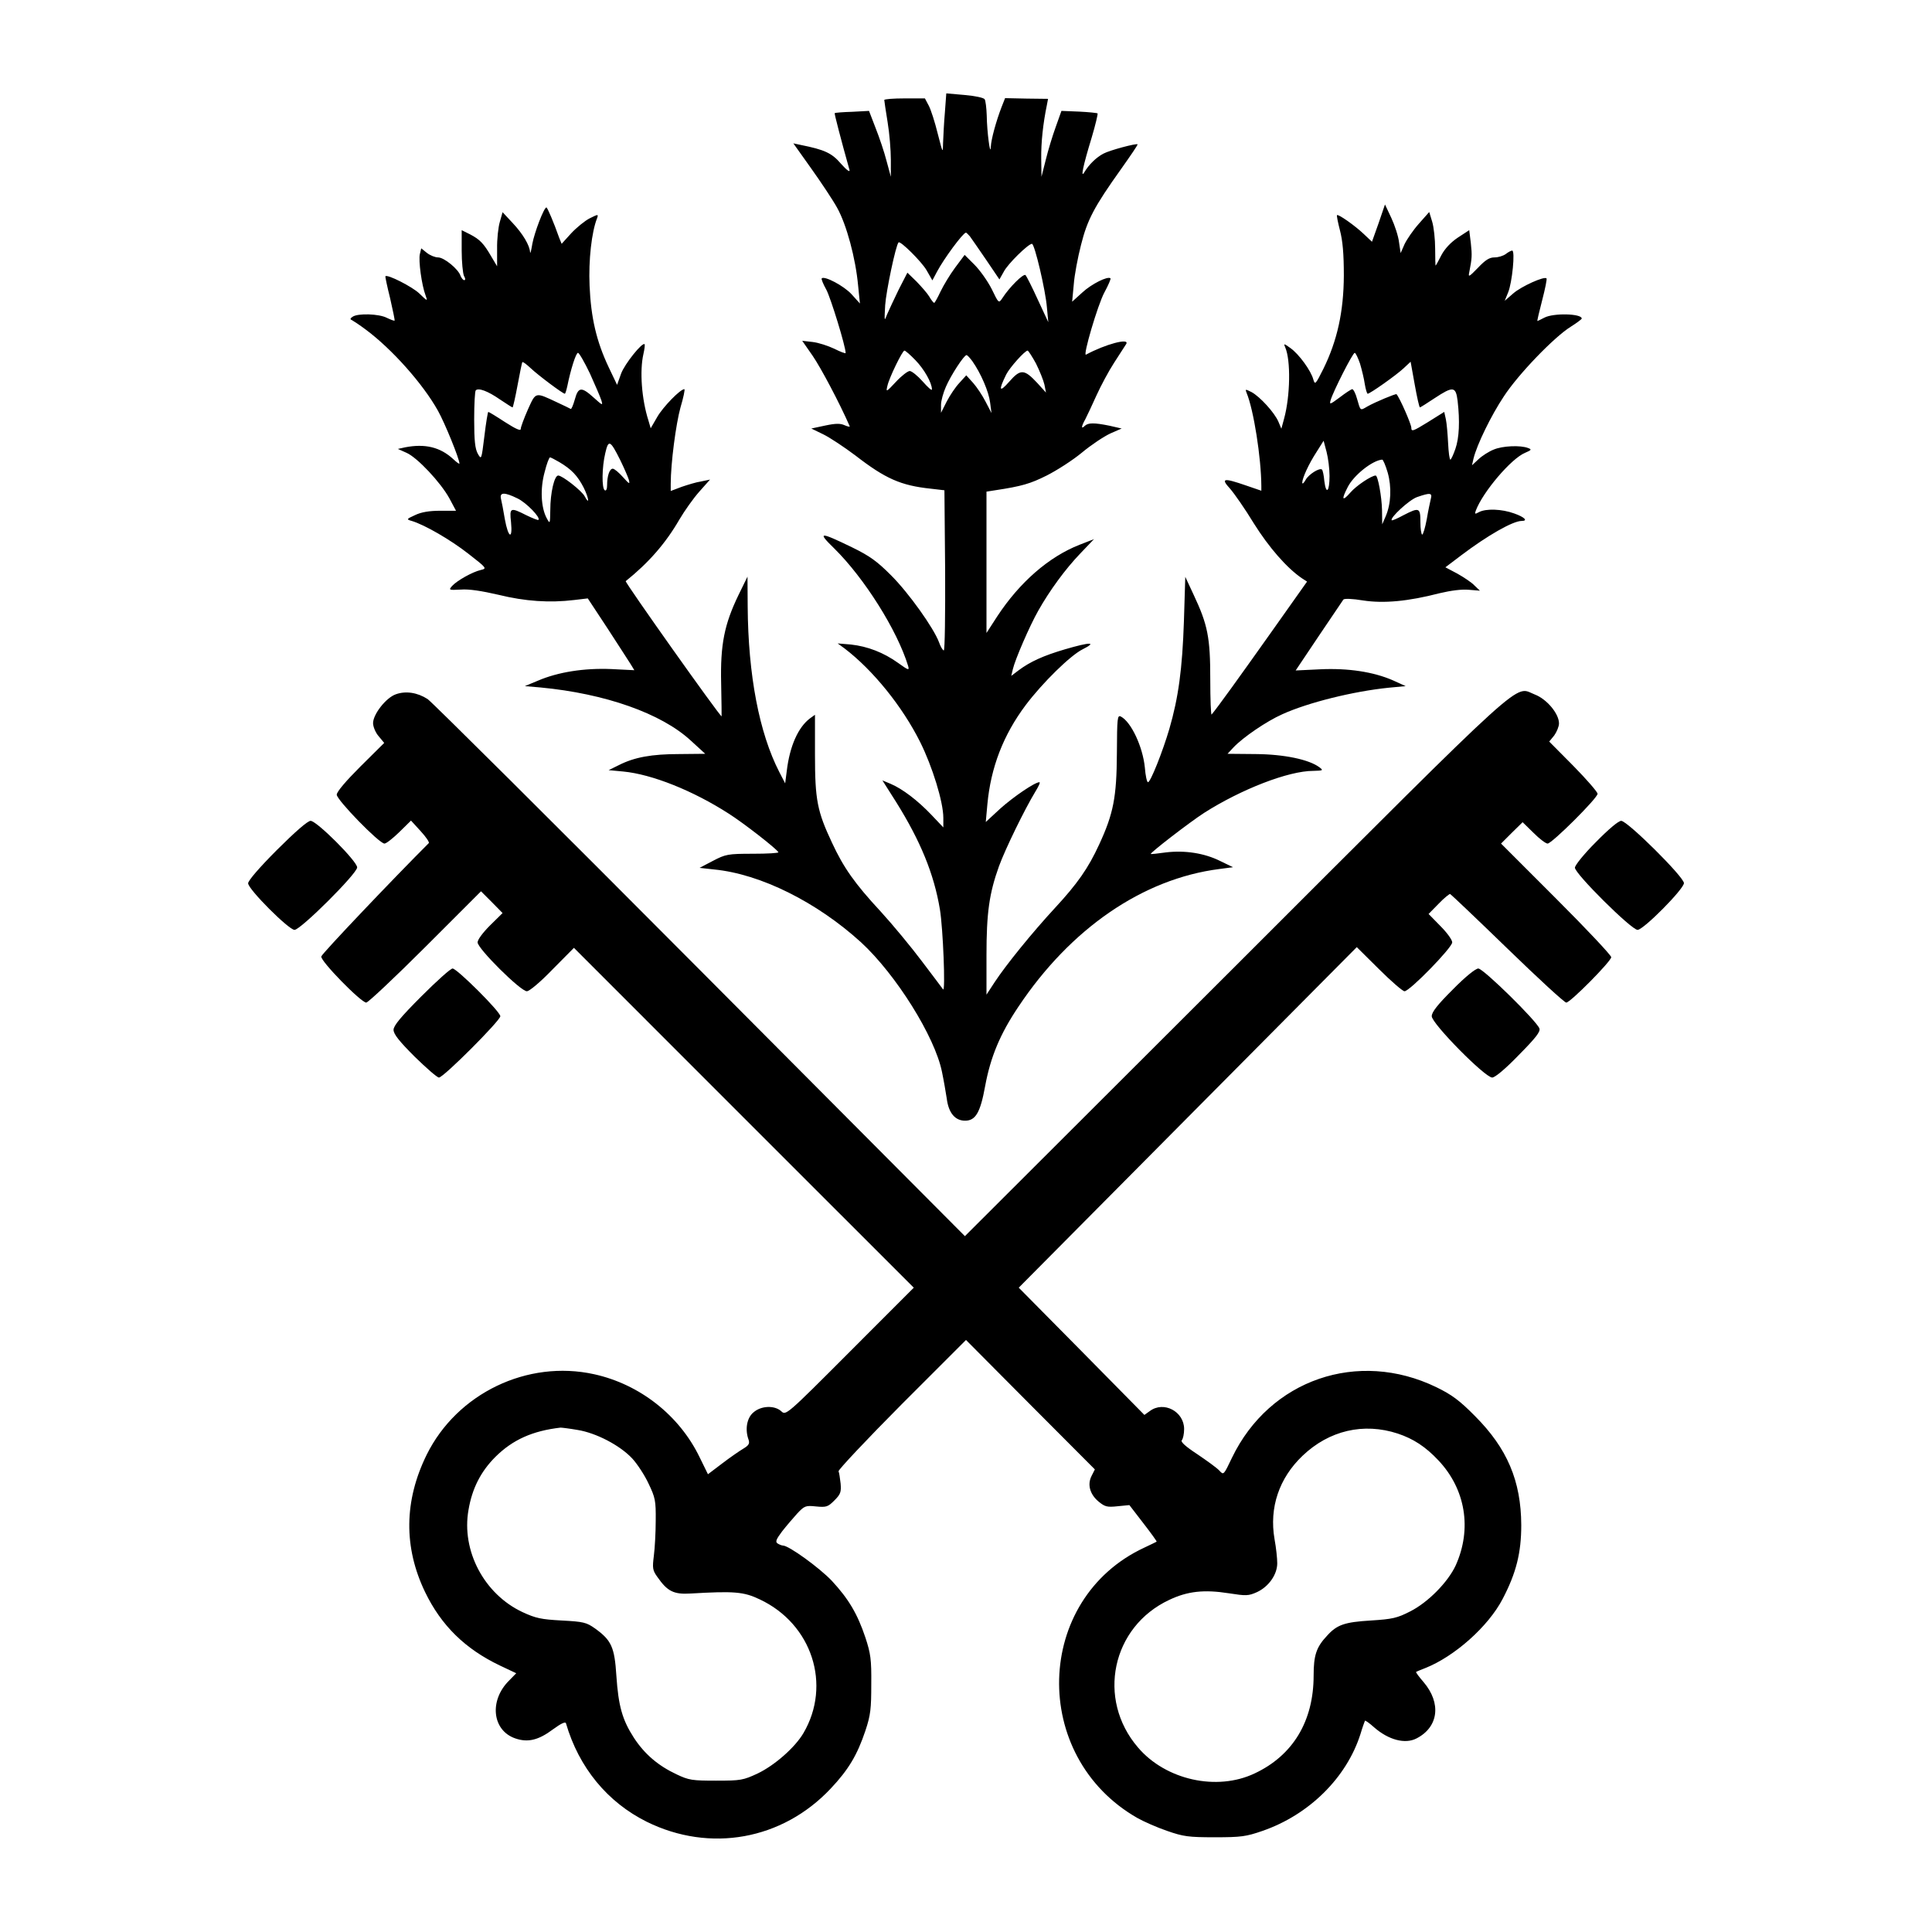 <?xml version="1.0" encoding="UTF-8"?>
<!DOCTYPE svg PUBLIC "-//W3C//DTD SVG 1.1//EN" "http://www.w3.org/Graphics/SVG/1.1/DTD/svg11.dtd">
<svg version="1.2" width="300mm" height="300mm" viewBox="0 0 30000 30000" preserveAspectRatio="xMidYMid" fill-rule="evenodd" stroke-width="28.222" stroke-linejoin="round" xmlns="http://www.w3.org/2000/svg" xmlns:ooo="http://xml.openoffice.org/svg/export" xmlns:xlink="http://www.w3.org/1999/xlink" xmlns:presentation="http://sun.com/xmlns/staroffice/presentation" xmlns:smil="http://www.w3.org/2001/SMIL20/" xmlns:anim="urn:oasis:names:tc:opendocument:xmlns:animation:1.0" xmlns:svg="urn:oasis:names:tc:opendocument:xmlns:svg-compatible:1.0" xml:space="preserve">
 <defs class="ClipPathGroup">
  <clipPath id="presentation_clip_path" clipPathUnits="userSpaceOnUse">
   <rect x="0" y="0" width="30000" height="30000"/>
  </clipPath>
  <clipPath id="presentation_clip_path_shrink" clipPathUnits="userSpaceOnUse">
   <rect x="30" y="30" width="29940" height="29940"/>
  </clipPath>
 </defs>
 <defs class="TextShapeIndex">
  <g ooo:slide="id1" ooo:id-list="id3"/>
 </defs>
 <defs class="EmbeddedBulletChars">
  <g id="bullet-char-template-57356" transform="scale(0,-0)">
   <path d="M 580,1141 L 1163,571 580,0 -4,571 580,1141 Z"/>
  </g>
  <g id="bullet-char-template-57354" transform="scale(0,-0)">
   <path d="M 8,1128 L 1137,1128 1137,0 8,0 8,1128 Z"/>
  </g>
  <g id="bullet-char-template-10146" transform="scale(0,-0)">
   <path d="M 174,0 L 602,739 174,1481 1456,739 174,0 Z M 1358,739 L 309,1346 659,739 1358,739 Z"/>
  </g>
  <g id="bullet-char-template-10132" transform="scale(0,-0)">
   <path d="M 2015,739 L 1276,0 717,0 1260,543 174,543 174,936 1260,936 717,1481 1274,1481 2015,739 Z"/>
  </g>
  <g id="bullet-char-template-10007" transform="scale(0,-0)">
   <path d="M 0,-2 C -7,14 -16,27 -25,37 L 356,567 C 262,823 215,952 215,954 215,979 228,992 255,992 264,992 276,990 289,987 310,991 331,999 354,1012 L 381,999 492,748 772,1049 836,1024 860,1049 C 881,1039 901,1025 922,1006 886,937 835,863 770,784 769,783 710,716 594,584 L 774,223 C 774,196 753,168 711,139 L 727,119 C 717,90 699,76 672,76 641,76 570,178 457,381 L 164,-76 C 142,-110 111,-127 72,-127 30,-127 9,-110 8,-76 1,-67 -2,-52 -2,-32 -2,-23 -1,-13 0,-2 Z"/>
  </g>
  <g id="bullet-char-template-10004" transform="scale(0,-0)">
   <path d="M 285,-33 C 182,-33 111,30 74,156 52,228 41,333 41,471 41,549 55,616 82,672 116,743 169,778 240,778 293,778 328,747 346,684 L 369,508 C 377,444 397,411 428,410 L 1163,1116 C 1174,1127 1196,1133 1229,1133 1271,1133 1292,1118 1292,1087 L 1292,965 C 1292,929 1282,901 1262,881 L 442,47 C 390,-6 338,-33 285,-33 Z"/>
  </g>
  <g id="bullet-char-template-9679" transform="scale(0,-0)">
   <path d="M 813,0 C 632,0 489,54 383,161 276,268 223,411 223,592 223,773 276,916 383,1023 489,1130 632,1184 813,1184 992,1184 1136,1130 1245,1023 1353,916 1407,772 1407,592 1407,412 1353,268 1245,161 1136,54 992,0 813,0 Z"/>
  </g>
  <g id="bullet-char-template-8226" transform="scale(0,-0)">
   <path d="M 346,457 C 273,457 209,483 155,535 101,586 74,649 74,723 74,796 101,859 155,911 209,963 273,989 346,989 419,989 480,963 531,910 582,859 608,796 608,723 608,648 583,586 532,535 482,483 420,457 346,457 Z"/>
  </g>
  <g id="bullet-char-template-8211" transform="scale(0,-0)">
   <path d="M -4,459 L 1135,459 1135,606 -4,606 -4,459 Z"/>
  </g>
  <g id="bullet-char-template-61548" transform="scale(0,-0)">
   <path d="M 173,740 C 173,903 231,1043 346,1159 462,1274 601,1332 765,1332 928,1332 1067,1274 1183,1159 1299,1043 1357,903 1357,740 1357,577 1299,437 1183,322 1067,206 928,148 765,148 601,148 462,206 346,322 231,437 173,577 173,740 Z"/>
  </g>
 </defs>
 <g>
  <g id="id2" class="Master_Slide">
   <g id="bg-id2" class="Background"/>
   <g id="bo-id2" class="BackgroundObjects"/>
  </g>
 </g>
 <g class="SlideGroup">
  <g>
   <g id="container-id1">
    <g id="id1" class="Slide" clip-path="url(#presentation_clip_path)">
     <g class="Page">
      <g class="Graphic">
       <g id="id3">
        <rect class="BoundingBox" stroke="none" fill="none" x="3853" y="1451" width="22296" height="27099"/>
        <defs>
         <clipPath id="clip_path_1" clipPathUnits="userSpaceOnUse">
          <path d="M 3853,1451 L 26148,1451 26148,28549 3853,28549 3853,1451 Z "/>
         </clipPath>
        </defs>
        <g clip-path="url(#clip_path_1)">
         <path fill="rgb(0,0,0)" stroke="none" d="M 14672,1747 C 14658,1905 14648,2117 14644,2216 14641,2389 14641,2385 14560,2071 14517,1895 14454,1701 14422,1641 L 14362,1528 14048,1528 C 13872,1528 13731,1539 13731,1553 13731,1570 13755,1722 13783,1898 13812,2071 13833,2336 13833,2480 L 13833,2745 13766,2498 C 13731,2360 13653,2131 13596,1987 L 13494,1722 13233,1736 C 13088,1740 12969,1750 12961,1757 12954,1764 13060,2173 13191,2639 13201,2681 13148,2643 13060,2544 12916,2375 12803,2325 12436,2251 L 12319,2226 12595,2614 C 12746,2826 12930,3101 13000,3228 13145,3489 13286,4008 13325,4438 L 13353,4713 13223,4569 C 13103,4438 12803,4280 12760,4322 12750,4332 12782,4410 12831,4498 12898,4622 13131,5377 13131,5482 13131,5493 13053,5465 12954,5415 12859,5370 12708,5320 12616,5310 L 12457,5292 12619,5525 C 12743,5705 13036,6255 13194,6618 13201,6632 13166,6625 13117,6604 13050,6573 12979,6573 12813,6608 L 12598,6654 12785,6745 C 12887,6795 13110,6943 13283,7073 13748,7433 13988,7539 14450,7588 L 14665,7613 14676,8855 C 14679,9539 14672,10100 14655,10100 14641,10100 14605,10044 14581,9973 14500,9754 14112,9208 13836,8933 13621,8717 13505,8633 13237,8502 12722,8252 12686,8255 12954,8516 13420,8975 13932,9786 14101,10340 14122,10414 14108,10411 13946,10294 13720,10132 13473,10037 13212,10008 L 13007,9991 13113,10068 C 13558,10407 14013,10972 14288,11522 14478,11903 14648,12453 14648,12700 L 14648,12848 14464,12654 C 14249,12428 14013,12249 13829,12171 L 13702,12118 13917,12457 C 14291,13056 14503,13568 14595,14122 14644,14418 14683,15413 14644,15363 14634,15349 14489,15155 14320,14933 14154,14711 13865,14362 13678,14157 13272,13720 13099,13473 12919,13085 12690,12598 12655,12421 12655,11719 L 12655,11099 12577,11155 C 12394,11293 12263,11585 12217,11970 L 12192,12164 12101,11988 C 11790,11384 11617,10485 11610,9416 L 11607,8954 11469,9236 C 11247,9695 11184,10008 11198,10612 11205,10894 11205,11123 11205,11123 11176,11123 9698,9038 9716,9024 10072,8739 10337,8435 10549,8068 10630,7931 10767,7737 10859,7634 L 11025,7447 10887,7476 C 10813,7486 10676,7529 10584,7560 L 10415,7624 10415,7514 C 10415,7193 10496,6583 10566,6329 10612,6174 10640,6043 10626,6043 10563,6043 10295,6319 10206,6474 L 10104,6650 10069,6530 C 9963,6199 9931,5758 9991,5497 10009,5419 10016,5352 10009,5345 9974,5310 9702,5648 9645,5800 L 9582,5976 9451,5701 C 9261,5299 9176,4932 9155,4438 9137,4040 9187,3599 9272,3387 9293,3324 9289,3324 9155,3391 9081,3429 8951,3535 8869,3623 L 8721,3786 8682,3690 C 8598,3451 8499,3221 8485,3221 8446,3221 8298,3613 8266,3786 8249,3891 8234,3951 8231,3916 8224,3810 8122,3634 7959,3461 L 7804,3295 7762,3443 C 7737,3525 7716,3715 7719,3863 L 7719,4135 7631,3987 C 7511,3779 7451,3719 7303,3641 L 7169,3574 7169,3891 C 7169,4068 7187,4244 7204,4283 7229,4325 7229,4350 7208,4350 7190,4350 7166,4318 7151,4283 7120,4181 6897,3997 6802,3997 6756,3997 6679,3966 6629,3927 L 6541,3856 6520,3944 C 6495,4040 6548,4431 6608,4586 6643,4682 6640,4682 6509,4555 6400,4452 6015,4255 5984,4290 5980,4294 6012,4449 6058,4632 6100,4816 6132,4971 6128,4978 6121,4985 6068,4964 6008,4936 5888,4872 5557,4862 5476,4918 5437,4943 5433,4960 5465,4971 5486,4982 5582,5045 5677,5116 6086,5419 6566,5959 6799,6375 6908,6569 7134,7126 7134,7197 7134,7211 7091,7179 7039,7130 6837,6943 6601,6886 6291,6946 L 6178,6971 6312,7031 C 6481,7105 6844,7493 6979,7740 L 7081,7931 6834,7931 C 6668,7931 6541,7952 6446,7998 6308,8061 6308,8065 6393,8089 6594,8149 6996,8382 7271,8597 7561,8823 7564,8827 7465,8851 7338,8880 7098,9014 7021,9098 6964,9162 6968,9165 7155,9155 7278,9144 7483,9176 7741,9236 8157,9338 8534,9363 8915,9317 L 9127,9292 9434,9758 C 9600,10012 9762,10266 9794,10315 L 9850,10407 9490,10389 C 9070,10372 8668,10435 8354,10569 L 8150,10654 8393,10675 C 9395,10770 10270,11077 10728,11501 L 10951,11705 10552,11709 C 10118,11709 9850,11758 9607,11882 L 9451,11959 9677,11980 C 10125,12023 10760,12277 11314,12633 11543,12778 12051,13173 12087,13233 12094,13247 11917,13257 11692,13257 11300,13257 11268,13265 11071,13367 L 10863,13476 11088,13501 C 11811,13571 12686,14009 13371,14633 13914,15134 14517,16097 14627,16644 14655,16778 14687,16965 14701,17057 14729,17283 14831,17402 14986,17402 15149,17402 15223,17275 15297,16866 15381,16411 15530,16055 15812,15635 16623,14418 17745,13646 18934,13494 L 19146,13466 18948,13370 C 18701,13247 18401,13201 18105,13236 17978,13254 17872,13265 17869,13261 17851,13247 18468,12771 18698,12622 19273,12256 20006,11970 20394,11970 20546,11966 20553,11963 20486,11913 20324,11793 19939,11712 19495,11709 L 19061,11705 19156,11603 C 19304,11448 19664,11201 19911,11091 20313,10908 21015,10735 21562,10679 L 21827,10654 21633,10566 C 21329,10432 20931,10372 20497,10393 L 20119,10411 20479,9874 C 20677,9582 20849,9328 20860,9310 20874,9292 21001,9296 21167,9324 21488,9373 21865,9338 22356,9211 22532,9169 22701,9148 22807,9158 L 22980,9172 22895,9091 C 22853,9045 22730,8964 22631,8908 L 22444,8809 22691,8622 C 23097,8315 23492,8089 23629,8089 23732,8089 23672,8029 23513,7973 23319,7902 23072,7895 22966,7952 22903,7987 22895,7984 22917,7927 23026,7638 23467,7119 23682,7031 23781,6989 23788,6978 23728,6957 23612,6911 23329,6922 23192,6982 23121,7010 23015,7077 22959,7130 L 22857,7225 22881,7119 C 22934,6904 23153,6453 23351,6156 23573,5814 24134,5232 24391,5073 24486,5013 24561,4957 24561,4946 24561,4869 24123,4858 23982,4932 23929,4960 23876,4985 23873,4985 23866,4985 23901,4840 23947,4661 23993,4484 24024,4332 24014,4322 23978,4287 23626,4445 23499,4555 L 23365,4671 23418,4541 C 23481,4389 23530,3891 23481,3891 23463,3891 23418,3916 23382,3944 23343,3973 23266,3997 23206,3997 23128,3997 23065,4036 22948,4160 22811,4301 22797,4308 22814,4230 22857,4011 22860,3969 22839,3775 L 22814,3574 22641,3687 C 22529,3761 22437,3860 22384,3958 22338,4047 22299,4121 22292,4124 22289,4128 22285,4011 22285,3863 22285,3715 22264,3525 22239,3443 L 22193,3292 22031,3475 C 21943,3574 21844,3719 21809,3793 L 21749,3930 21724,3761 C 21714,3669 21657,3496 21604,3383 L 21506,3175 21407,3465 21304,3754 21177,3634 C 21040,3503 20779,3320 20761,3341 20754,3348 20775,3454 20807,3578 20849,3740 20867,3937 20867,4280 20864,4840 20765,5288 20550,5726 20430,5966 20419,5980 20394,5895 20359,5758 20169,5497 20038,5405 19936,5331 19929,5331 19957,5394 20045,5595 20035,6153 19939,6502 L 19897,6657 19851,6548 C 19791,6407 19565,6160 19435,6089 19336,6040 19333,6040 19357,6100 19467,6364 19583,7105 19586,7546 L 19586,7620 19350,7539 C 18994,7416 18952,7426 19100,7588 19163,7659 19333,7902 19470,8128 19703,8499 19978,8816 20214,8978 L 20296,9031 19724,9839 C 19241,10520 18906,10986 18814,11095 18803,11109 18793,10862 18793,10548 18793,9899 18754,9702 18535,9236 L 18405,8957 18384,9642 C 18359,10389 18299,10830 18158,11317 18052,11677 17865,12146 17826,12146 17809,12146 17787,12044 17777,11917 17745,11596 17565,11211 17406,11127 17350,11099 17346,11144 17343,11698 17339,12379 17290,12633 17068,13113 16898,13483 16729,13723 16383,14097 16027,14482 15621,14983 15445,15251 L 15318,15445 15318,14838 C 15318,14175 15360,13875 15512,13451 15611,13180 15911,12566 16076,12294 16126,12213 16158,12146 16140,12146 16069,12146 15738,12372 15533,12555 L 15307,12764 15332,12488 C 15385,11917 15579,11412 15928,10947 16189,10601 16620,10178 16810,10083 17043,9966 16934,9966 16535,10083 16203,10181 15999,10273 15819,10407 L 15703,10495 15727,10393 C 15762,10241 15988,9719 16122,9483 16299,9169 16542,8837 16775,8594 L 16987,8372 16761,8460 C 16285,8647 15833,9042 15487,9568 L 15318,9829 15318,8731 15318,7634 15452,7613 C 15868,7550 15999,7511 16253,7384 16408,7306 16655,7148 16800,7028 16944,6908 17142,6777 17241,6731 L 17417,6654 17230,6611 C 16990,6562 16895,6562 16842,6615 16786,6671 16789,6622 16853,6509 16881,6456 16958,6290 17025,6142 17092,5994 17216,5761 17301,5631 17385,5500 17470,5370 17488,5341 17544,5243 17163,5345 16863,5507 16810,5535 17047,4728 17149,4541 17209,4431 17251,4332 17244,4322 17202,4283 16948,4410 16807,4541 L 16648,4685 16673,4421 C 16683,4276 16736,3997 16786,3803 16884,3412 16990,3211 17410,2622 17555,2417 17671,2248 17664,2241 17646,2223 17234,2332 17135,2385 17025,2442 16909,2554 16838,2674 16775,2780 16817,2576 16951,2138 17011,1937 17050,1768 17043,1761 17036,1754 16905,1740 16757,1733 L 16482,1722 16394,1969 C 16345,2103 16274,2336 16239,2480 L 16172,2745 16168,2463 C 16165,2212 16196,1920 16256,1630 L 16274,1535 15942,1531 15607,1524 15554,1658 C 15470,1874 15389,2166 15385,2283 15378,2442 15325,2046 15322,1793 15318,1676 15304,1563 15290,1542 15276,1517 15138,1489 14979,1475 L 14694,1450 14672,1747 14672,1747 Z M 15060,3669 C 15085,3705 15202,3870 15314,4036 L 15519,4339 15586,4220 C 15646,4100 15967,3786 16024,3786 16066,3786 16235,4509 16256,4770 L 16278,5003 16115,4653 C 16027,4459 15939,4287 15925,4272 15893,4241 15671,4463 15565,4629 15508,4713 15508,4713 15399,4488 15336,4364 15216,4195 15131,4110 L 14979,3958 14831,4156 C 14750,4265 14651,4431 14605,4526 14560,4622 14517,4699 14507,4703 14496,4703 14461,4661 14429,4604 14397,4551 14306,4449 14231,4371 L 14090,4234 13956,4495 C 13886,4639 13805,4812 13776,4879 13731,4999 13731,4992 13745,4738 13759,4526 13910,3803 13953,3764 13981,3736 14309,4061 14387,4195 L 14478,4354 14549,4220 C 14658,4015 14948,3623 14997,3613 15004,3609 15032,3637 15060,3669 L 15060,3669 Z M 14214,5592 C 14351,5733 14471,5945 14471,6047 14471,6072 14408,6015 14327,5923 14249,5835 14157,5761 14126,5761 14097,5761 13999,5835 13914,5927 13759,6093 13755,6093 13780,5990 13808,5863 14013,5444 14044,5444 14059,5444 14136,5511 14214,5592 L 14214,5592 Z M 16087,5645 C 16143,5758 16203,5906 16218,5973 L 16242,6096 16108,5948 C 15904,5729 15847,5726 15671,5927 15516,6103 15501,6065 15625,5814 15678,5708 15914,5444 15957,5444 15967,5444 16027,5535 16087,5645 L 16087,5645 Z M 9162,5803 C 9243,5983 9324,6170 9339,6220 9363,6301 9356,6297 9219,6174 9028,6001 8979,6008 8926,6202 8901,6290 8873,6357 8862,6350 8852,6343 8756,6297 8651,6248 8305,6086 8323,6082 8196,6361 8136,6498 8086,6632 8086,6661 8086,6696 8009,6661 7843,6555 7709,6467 7592,6396 7582,6396 7575,6396 7546,6565 7522,6770 7476,7140 7476,7144 7419,7045 7377,6968 7363,6841 7363,6513 7363,6276 7374,6072 7388,6061 7430,6019 7575,6072 7762,6202 7864,6269 7949,6326 7959,6326 7966,6326 8002,6170 8037,5980 8072,5793 8104,5631 8111,5624 8118,5613 8174,5655 8238,5715 8354,5825 8739,6114 8771,6114 8778,6114 8795,6061 8809,5997 8862,5736 8943,5479 8975,5479 8993,5479 9078,5627 9162,5803 L 9162,5803 Z M 21118,5645 C 21146,5740 21181,5881 21192,5962 21206,6047 21227,6114 21237,6114 21273,6114 21678,5828 21795,5719 L 21904,5617 21968,5973 C 22003,6167 22038,6326 22049,6326 22056,6326 22158,6262 22275,6184 22564,5994 22606,5997 22634,6227 22670,6541 22659,6798 22599,6971 22567,7063 22532,7137 22522,7137 22507,7137 22493,7021 22486,6879 22479,6742 22465,6573 22451,6509 L 22426,6396 22172,6555 C 21943,6696 21915,6707 21915,6643 21915,6587 21735,6177 21685,6121 21675,6110 21357,6241 21234,6311 21118,6378 21128,6386 21072,6192 21050,6110 21015,6043 20998,6043 20983,6043 20895,6100 20804,6170 20652,6283 20641,6287 20662,6213 20701,6079 21005,5479 21036,5479 21050,5479 21086,5553 21118,5645 L 21118,5645 Z M 15099,5609 C 15233,5800 15353,6082 15374,6248 L 15396,6414 15304,6237 C 15254,6139 15166,6008 15110,5945 L 15004,5828 14898,5945 C 14838,6008 14750,6139 14701,6234 L 14612,6410 14612,6287 C 14612,6223 14648,6096 14687,6008 14764,5828 14969,5514 15008,5514 15022,5514 15060,5557 15099,5609 L 15099,5609 Z M 9631,7144 C 9691,7267 9751,7405 9765,7451 9783,7525 9772,7518 9674,7409 9610,7338 9540,7278 9515,7278 9466,7278 9427,7387 9427,7536 9427,7592 9413,7627 9391,7613 9342,7585 9346,7253 9399,7035 9448,6819 9476,6834 9631,7144 L 9631,7144 Z M 20645,7391 C 20645,7634 20592,7691 20564,7469 20557,7380 20539,7303 20528,7292 20493,7257 20320,7366 20274,7451 20246,7500 20225,7521 20221,7497 20221,7426 20320,7207 20444,7017 L 20553,6844 20599,7017 C 20624,7112 20645,7282 20645,7391 L 20645,7391 Z M 8686,7176 C 8876,7289 8968,7387 9063,7571 9145,7737 9159,7857 9078,7705 9032,7620 8732,7384 8668,7384 8608,7384 8545,7652 8545,7920 8541,8139 8541,8142 8488,8044 8400,7878 8386,7588 8457,7331 8488,7204 8527,7102 8541,7102 8552,7102 8619,7137 8686,7176 L 8686,7176 Z M 21548,7338 C 21611,7560 21601,7825 21516,8019 L 21463,8142 21460,7920 C 21456,7715 21396,7384 21361,7384 21297,7384 21058,7543 20969,7648 20842,7793 20825,7761 20927,7564 21022,7377 21312,7148 21463,7137 21477,7137 21516,7229 21548,7338 L 21548,7338 Z M 8037,7740 C 8171,7804 8397,8036 8361,8072 8354,8082 8270,8047 8174,8001 7924,7874 7910,7881 7935,8107 7963,8389 7892,8354 7839,8061 7818,7931 7790,7790 7779,7744 7755,7641 7836,7641 8037,7740 L 8037,7740 Z M 22218,7744 C 22208,7790 22176,7931 22155,8061 22130,8195 22098,8301 22084,8301 22070,8301 22056,8213 22056,8107 22056,7881 22038,7874 21791,8001 21700,8051 21618,8086 21611,8079 21576,8044 21883,7761 22003,7719 22208,7648 22243,7652 22218,7744 L 22218,7744 Z "/>
         <path fill="rgb(0,0,0)" stroke="none" d="M 6146,10781 C 5994,10834 5793,11091 5793,11229 5793,11285 5832,11377 5878,11430 L 5966,11536 5596,11903 C 5370,12129 5229,12294 5229,12340 5229,12421 5888,13099 5970,13099 5998,13099 6100,13018 6199,12922 L 6382,12742 6531,12905 C 6615,12996 6672,13081 6658,13092 6121,13628 4996,14810 4989,14852 4971,14919 5606,15568 5687,15568 5716,15568 6128,15180 6605,14704 L 7469,13840 7638,14009 7804,14178 7610,14369 C 7497,14482 7416,14591 7416,14633 7416,14729 8083,15392 8181,15392 8220,15392 8386,15254 8580,15053 L 8912,14718 11550,17357 14189,19995 13198,20987 C 12210,21978 12203,21981 12132,21914 12027,21819 11819,21826 11699,21932 11596,22017 11565,22200 11625,22359 11642,22415 11628,22444 11540,22496 11480,22532 11332,22634 11212,22726 L 10993,22892 10863,22627 C 10549,21978 9935,21495 9226,21339 8189,21110 7098,21636 6626,22588 6273,23304 6266,24027 6601,24722 6852,25241 7222,25604 7762,25862 L 8016,25982 7906,26095 C 7592,26405 7642,26871 8002,26994 8196,27061 8361,27022 8587,26853 8707,26765 8778,26730 8788,26758 8989,27449 9434,27986 10044,28289 11025,28772 12147,28571 12898,27774 13177,27478 13311,27252 13438,26874 13519,26631 13529,26532 13529,26151 13533,25767 13519,25675 13438,25428 13314,25058 13177,24828 12916,24546 12725,24345 12249,23999 12157,23999 12140,23999 12104,23985 12076,23968 12037,23943 12048,23908 12143,23781 12207,23699 12316,23572 12379,23502 12492,23382 12510,23375 12672,23392 12831,23407 12856,23400 12958,23297 13053,23202 13064,23167 13053,23036 13043,22955 13032,22870 13021,22846 13014,22825 13455,22355 14002,21805 L 15000,20807 15999,21812 17001,22817 16951,22916 C 16881,23050 16923,23202 17057,23315 17156,23396 17188,23407 17353,23389 L 17537,23371 17752,23650 C 17872,23805 17967,23936 17960,23939 17953,23943 17869,23985 17770,24031 16055,24828 15992,27276 17660,28229 17759,28285 17967,28377 18123,28430 18376,28518 18454,28529 18863,28529 19273,28529 19350,28518 19604,28430 20327,28180 20909,27605 21125,26927 21156,26821 21192,26726 21195,26719 21202,26712 21266,26758 21336,26821 21562,27019 21820,27086 21996,26994 22338,26818 22384,26447 22105,26119 22035,26038 21982,25968 21989,25961 21996,25957 22059,25929 22126,25904 22585,25724 23111,25255 23333,24828 23545,24423 23622,24109 23622,23682 23619,22994 23403,22489 22903,21988 22663,21745 22543,21657 22303,21540 21086,20951 19717,21421 19131,22634 19001,22906 19001,22909 18934,22835 18899,22796 18743,22683 18592,22581 18405,22458 18327,22387 18352,22362 18369,22345 18387,22267 18387,22190 18387,21918 18070,21749 17854,21911 L 17770,21971 16796,20983 15819,19995 18444,17350 21068,14707 21414,15050 C 21601,15236 21781,15392 21809,15392 21890,15392 22550,14714 22550,14633 22550,14594 22469,14482 22366,14379 L 22183,14192 22338,14034 C 22423,13945 22507,13878 22518,13882 22532,13889 22934,14270 23407,14729 23883,15191 24292,15568 24321,15568 24384,15568 25019,14926 25019,14863 25019,14834 24635,14425 24165,13956 L 23308,13099 23474,12933 23643,12767 23813,12933 C 23904,13025 24003,13099 24031,13099 24098,13099 24807,12393 24807,12326 24807,12298 24638,12104 24434,11896 L 24056,11515 24134,11420 C 24172,11367 24208,11282 24208,11233 24208,11081 24017,10855 23834,10785 23502,10658 23820,10368 19181,15004 L 14983,19195 10873,15067 C 8612,12795 6707,10901 6640,10855 6481,10753 6301,10725 6146,10781 L 6146,10781 Z M 8968,22204 C 9257,22250 9628,22444 9818,22648 9896,22733 10012,22909 10072,23040 10175,23255 10185,23304 10182,23611 10182,23795 10168,24042 10153,24158 10129,24348 10132,24384 10210,24490 10362,24708 10460,24761 10725,24744 11395,24705 11547,24715 11797,24835 12609,25216 12916,26162 12475,26913 12344,27135 12030,27411 11766,27538 11540,27643 11505,27650 11120,27650 10750,27650 10697,27643 10506,27552 10220,27418 10009,27238 9843,26984 9663,26705 9603,26493 9571,26021 9543,25576 9494,25470 9240,25287 9106,25192 9060,25181 8721,25163 8404,25146 8319,25128 8114,25033 7518,24754 7162,24080 7275,23445 7331,23114 7465,22849 7695,22620 7963,22355 8270,22218 8704,22168 8725,22168 8841,22182 8968,22204 L 8968,22204 Z M 21703,22260 C 21947,22341 22137,22465 22335,22676 22758,23124 22860,23742 22603,24310 22483,24567 22176,24881 21897,25022 21696,25125 21622,25142 21287,25163 20881,25188 20761,25227 20606,25400 20440,25576 20398,25703 20398,26017 20398,26726 20077,27259 19481,27538 18895,27816 18101,27640 17671,27135 17025,26384 17262,25259 18158,24842 18440,24708 18698,24680 19079,24740 19350,24782 19385,24782 19519,24722 19699,24638 19833,24451 19833,24274 19833,24200 19816,24035 19791,23900 19706,23410 19862,22952 20225,22606 20638,22211 21174,22087 21703,22260 L 21703,22260 Z "/>
         <path fill="rgb(0,0,0)" stroke="none" d="M 4301,13197 C 4026,13473 3853,13674 3853,13716 3853,13808 4484,14439 4573,14439 4668,14439 5546,13564 5546,13469 5546,13374 4918,12746 4823,12746 4777,12746 4580,12919 4301,13197 L 4301,13197 Z "/>
         <path fill="rgb(0,0,0)" stroke="none" d="M 24779,13078 C 24599,13257 24455,13437 24455,13473 24455,13568 25333,14439 25428,14439 25520,14439 26148,13804 26148,13713 26148,13617 25270,12746 25174,12746 25132,12746 24980,12873 24779,13078 L 24779,13078 Z "/>
         <path fill="rgb(0,0,0)" stroke="none" d="M 6541,15473 C 6220,15794 6111,15928 6111,15991 6111,16058 6199,16168 6439,16408 6619,16584 6788,16732 6816,16732 6887,16732 7769,15847 7769,15780 7769,15709 7095,15039 7028,15039 6996,15039 6781,15233 6541,15473 L 6541,15473 Z "/>
         <path fill="rgb(0,0,0)" stroke="none" d="M 22557,15367 C 22320,15603 22232,15716 22232,15780 22232,15893 23058,16732 23171,16732 23213,16732 23372,16602 23583,16383 23848,16115 23922,16020 23904,15970 23862,15854 23033,15039 22955,15039 22913,15039 22754,15166 22557,15367 L 22557,15367 Z "/>
        </g>
       </g>
      </g>
     </g>
    </g>
   </g>
  </g>
 </g>
</svg>